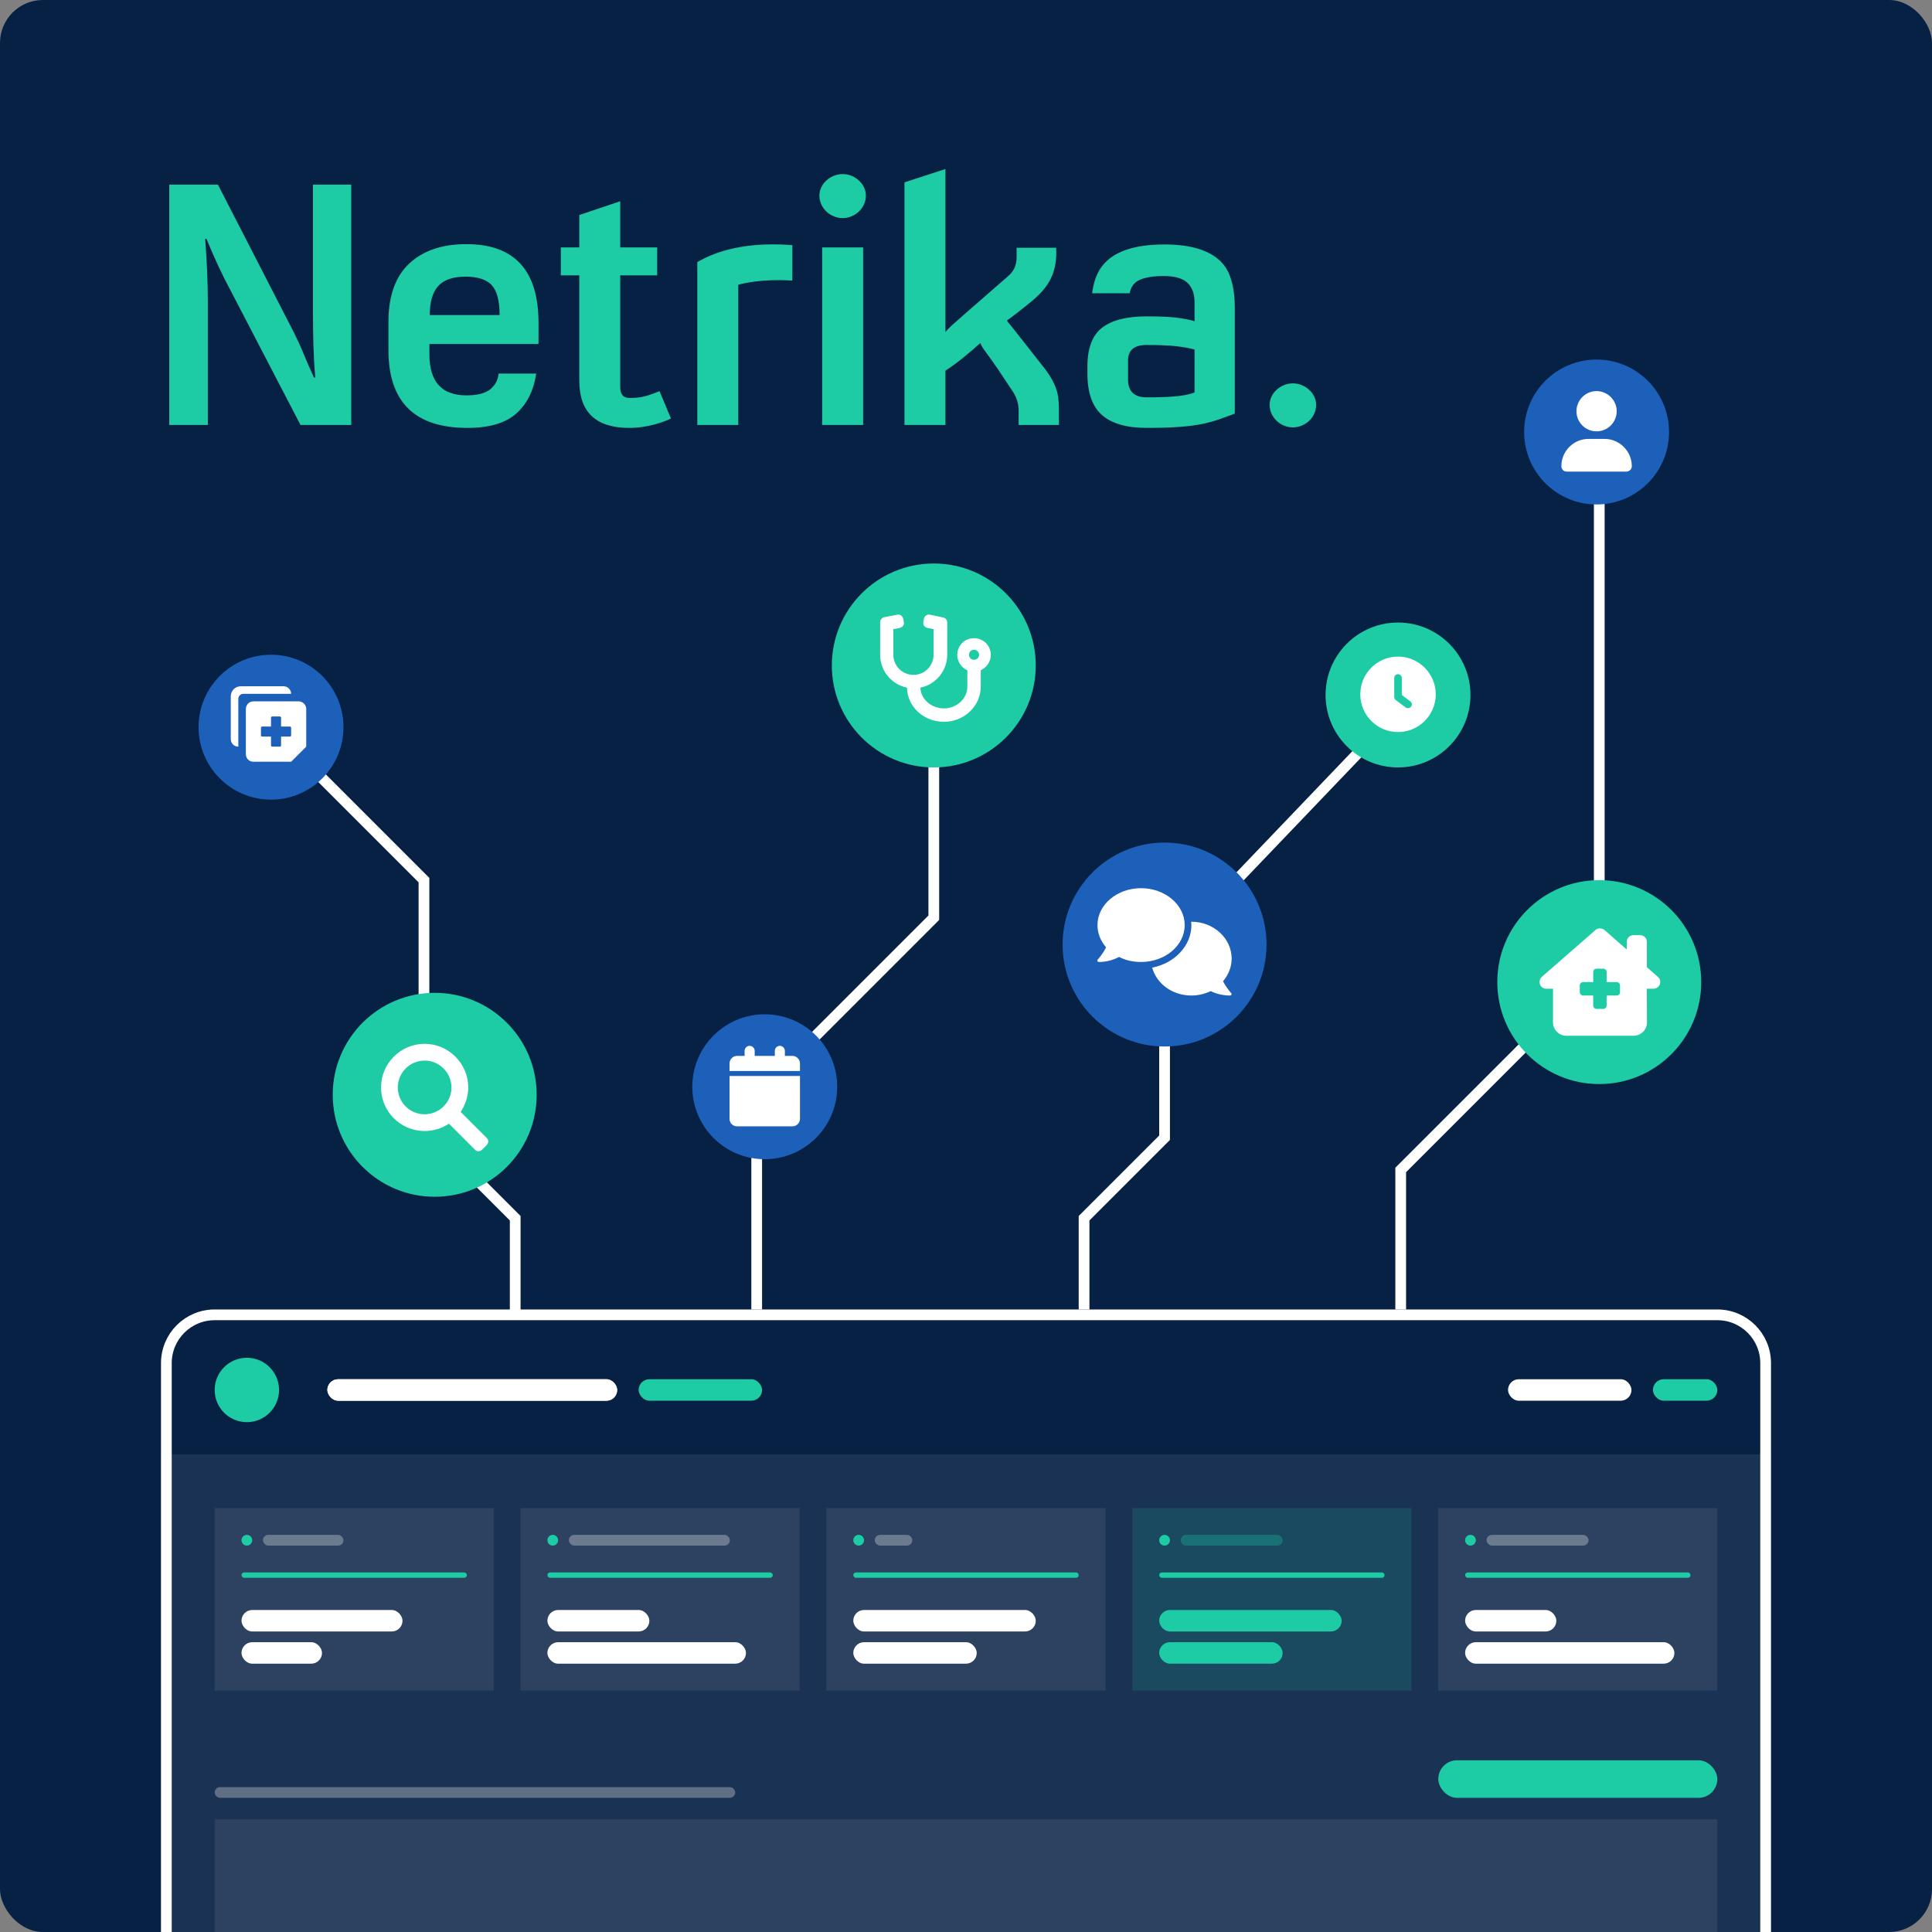 <svg width="360" height="360" viewBox="0 0 360 360" fill="none" xmlns="http://www.w3.org/2000/svg">
<rect x="0" y="0" width="360" height="360" fill="#808080" stroke="none"/>
<g clip-path="url(#clip0_4425_25061)">
<rect width="360" height="360" rx="8" fill="#072144"/>
<g clip-path="url(#clip1_4425_25061)">
<path fill-rule="evenodd" clip-rule="evenodd" d="M240.906 71.433C238.65 71.433 236.576 73.251 236.576 75.442C236.576 77.81 238.65 79.637 240.906 79.637C243.168 79.637 245.242 77.81 245.242 75.442C245.242 73.251 243.168 71.433 240.906 71.433ZM40.607 34.403L54.369 61.191C55.203 62.805 55.923 64.351 56.531 65.825C57.132 67.307 57.787 68.805 58.498 70.342H58.75C58.582 68.523 58.468 66.582 58.404 64.523C58.343 62.464 58.315 60.383 58.315 58.282V34.403H65.445V79.191H55.998L42.92 54.035C42.214 52.744 41.473 51.269 40.701 49.61C39.931 47.957 39.187 46.26 38.481 44.525H38.23C38.397 46.624 38.52 48.687 38.604 50.707C38.689 52.724 38.73 54.728 38.73 56.708V79.191H31.538V34.403H40.607ZM72.38 60.003C72.38 55.151 73.678 51.514 76.262 49.105C78.844 46.696 82.392 45.491 86.897 45.491C95.862 45.491 100.344 50.38 100.344 60.151V64.103H80.013V66.039C80.013 71.126 82.308 73.671 86.897 73.671C88.978 73.671 90.482 73.282 91.402 72.498C92.316 71.708 92.815 70.748 92.904 69.614H99.909C99.448 72.766 98.218 75.244 96.217 77.037C94.214 78.839 91.166 79.733 87.084 79.733C77.283 79.733 72.38 74.898 72.38 65.221V60.003ZM93.091 58.705C93.091 56.039 92.599 54.18 91.621 53.128C90.639 52.078 89.023 51.551 86.768 51.551C84.395 51.551 82.682 52.139 81.641 53.31C80.599 54.483 80.077 56.276 80.077 58.705H93.091ZM115.571 37.496V46.103H122.455V51.308H115.571V72.158C115.571 73.494 116.156 74.158 117.321 74.158C118.41 74.158 119.337 74.057 120.105 73.858C120.876 73.655 121.807 73.333 122.892 72.885L125.02 77.978C124.016 78.505 120.85 79.733 117.261 79.733C111.048 79.733 107.941 76.807 107.941 70.95V51.308H104.498V46.103H107.941V40.071L115.571 37.496ZM137.565 79.191H129.933V48.832C132.062 47.623 137.399 44.869 147.641 45.676V52.283C142.009 51.928 138.483 52.791 137.565 53.069V79.191ZM203.503 54.641C203.983 51.2 205.321 45.551 217.015 45.551C227.495 45.551 228.94 50.607 229.402 52.098C229.86 53.596 230.089 55.371 230.089 57.432V77.071C225.8 78.635 223.745 79.733 213.7 79.733C209.944 79.733 207.164 78.937 205.346 77.341C203.534 75.742 202.625 73.194 202.625 69.674V68.278C202.625 64.887 203.534 62.483 205.346 61.071C207.164 59.66 209.944 58.948 213.7 58.948C216.325 58.948 218.316 59.048 219.674 59.248C221.026 59.455 221.999 59.66 222.584 59.857V56.341C222.584 54.726 222.135 53.505 221.236 52.676C220.342 51.846 218.87 51.435 216.828 51.435C214.948 51.435 213.479 51.667 212.414 52.13C211.353 52.591 210.715 53.43 210.507 54.641H203.503ZM210.193 70.707C210.193 72.923 211.341 74.035 213.636 74.035C216.266 74.035 218.243 73.96 219.579 73.798C220.912 73.637 221.915 73.414 222.584 73.13V65.132C221.748 64.887 220.645 64.685 219.264 64.523C217.888 64.362 216.012 64.283 213.636 64.283C211.341 64.283 210.193 65.246 210.193 67.194V70.707ZM160.829 79.191H153.2V46.101H160.829V79.191ZM157.012 32.435C154.756 32.435 152.682 34.255 152.682 36.442C152.682 38.814 154.756 40.641 157.012 40.641C159.272 40.641 161.346 38.814 161.346 36.442C161.346 34.255 159.272 32.435 157.012 32.435ZM196.719 72.219C196.32 71.173 195.707 70.078 194.873 68.948C194.873 68.948 188.094 60.262 187.681 59.857V59.68C188.094 59.437 191.124 57.089 192.494 55.919C194.037 54.621 195.142 53.278 195.814 51.883C196.481 50.494 196.814 48.951 196.814 47.251V46.162H189.431V47.976C189.431 49.391 188.912 50.546 187.87 51.435L180.302 58.037C179.09 59.087 178.181 59.887 177.577 60.433C176.969 60.98 176.504 61.451 176.169 61.858V31.494L168.535 33.982V79.189H176.169V69.057C177.194 68.394 178.222 67.666 179.266 66.825C180.369 65.935 181.508 64.967 182.677 63.919C182.8 64.323 183.156 64.908 183.737 65.682C184.318 66.446 185.09 67.533 186.054 68.948L188.554 72.707C189.386 73.88 189.807 75.13 189.807 76.466V79.189H197.313V75.976C197.313 74.523 197.115 73.275 196.719 72.219Z" fill="#1DCBA4"/>
</g>
<rect opacity="0.08" x="30" y="271" width="300" height="100" fill="white"/>
<path d="M31 254C31 249.029 35.029 245 40 245H320C324.971 245 329 249.029 329 254V457C329 461.971 324.971 466 320 466H40C35.029 466 31 461.971 31 457V254Z" stroke="white" stroke-width="2"/>
<circle cx="46" cy="259" r="6" fill="#1DCBA4"/>
<rect x="281" y="257" width="23" height="4" rx="2" fill="white"/>
<rect x="119" y="257" width="23" height="4" rx="2" fill="#1DCBA4"/>
<rect x="308" y="257" width="12" height="4" rx="2" fill="#1DCBA4"/>
<rect x="268" y="328" width="52" height="7" rx="3.5" fill="#1DCBA4"/>
<rect opacity="0.08" x="40" y="339" width="280" height="34" fill="white"/>
<rect x="40" y="333" width="97" height="2" rx="1" fill="white" fill-opacity="0.3"/>
<rect x="61" y="257" width="54" height="4" rx="2" fill="white"/>
<rect x="61" y="257" width="54" height="4" rx="2" fill="white"/>
<rect opacity="0.08" x="40" y="281" width="52" height="34" fill="white"/>
<circle cx="46" cy="287" r="1" fill="#1DCBA4"/>
<rect x="49" y="286" width="15" height="2" rx="1" fill="white" fill-opacity="0.3"/>
<rect x="45" y="293" width="42" height="1" rx="0.5" fill="#1DCBA4"/>
<rect x="45" y="300" width="30" height="4" rx="2" fill="white"/>
<rect x="45" y="306" width="15" height="4" rx="2" fill="white"/>
<rect opacity="0.08" x="97" y="281" width="52" height="34" fill="white"/>
<circle cx="103" cy="287" r="1" fill="#1DCBA4"/>
<rect x="106" y="286" width="30" height="2" rx="1" fill="white" fill-opacity="0.3"/>
<rect x="102" y="293" width="42" height="1" rx="0.5" fill="#1DCBA4"/>
<rect x="102" y="300" width="19" height="4" rx="2" fill="white"/>
<rect x="102" y="306" width="37" height="4" rx="2" fill="white"/>
<rect opacity="0.08" x="154" y="281" width="52" height="34" fill="white"/>
<circle cx="160" cy="287" r="1" fill="#1DCBA4"/>
<rect x="163" y="286" width="7" height="2" rx="1" fill="white" fill-opacity="0.3"/>
<rect x="159" y="293" width="42" height="1" rx="0.5" fill="#1DCBA4"/>
<rect x="159" y="300" width="34" height="4" rx="2" fill="white"/>
<rect x="159" y="306" width="23" height="4" rx="2" fill="white"/>
<rect opacity="0.16" x="211" y="281" width="52" height="34" fill="#1DCBA4"/>
<circle cx="217" cy="287" r="1" fill="#1DCBA4"/>
<rect x="220" y="286" width="19" height="2" rx="1" fill="#1DCBA4" fill-opacity="0.3"/>
<rect x="216" y="293" width="42" height="1" rx="0.5" fill="#1DCBA4"/>
<rect x="216" y="300" width="34" height="4" rx="2" fill="#1DCBA4"/>
<rect x="216" y="306" width="23" height="4" rx="2" fill="#1DCBA4"/>
<rect opacity="0.08" x="268" y="281" width="52" height="34" fill="white"/>
<circle cx="274" cy="287" r="1" fill="#1DCBA4"/>
<rect x="277" y="286" width="19" height="2" rx="1" fill="white" fill-opacity="0.3"/>
<rect x="273" y="293" width="42" height="1" rx="0.5" fill="#1DCBA4"/>
<rect x="273" y="300" width="17" height="4" rx="2" fill="white"/>
<rect x="273" y="306" width="39" height="4" rx="2" fill="white"/>
<path d="M96 245V227L79 210V164L58 143" stroke="white" stroke-width="2"/>
<circle cx="81" cy="204" r="19" fill="#1DCBA4"/>
<circle cx="50.5" cy="135.5" r="13.5" fill="#1D60BA"/>
<path d="M90.688 212.039C91.078 212.391 91.078 212.977 90.688 213.367L89.828 214.227C89.438 214.617 88.852 214.617 88.5 214.227L83.656 209.383C82.328 210.242 80.766 210.75 79.125 210.75C74.633 210.75 71 207.117 71 202.625C71 198.172 74.633 194.5 79.125 194.5C83.578 194.5 87.25 198.172 87.25 202.625C87.25 204.305 86.703 205.867 85.844 207.195L90.688 212.039ZM74.125 202.625C74.125 205.398 76.352 207.625 79.125 207.625C81.859 207.625 84.125 205.398 84.125 202.625C84.125 199.891 81.859 197.625 79.125 197.625C76.352 197.625 74.125 199.891 74.125 202.625Z" fill="white"/>
<path d="M54.25 129.281H45.344C44.816 129.281 44.406 129.721 44.406 130.219V139.125C43.615 139.125 43 138.51 43 137.719V129.75C43 128.725 43.82 127.875 44.875 127.875H52.844C53.605 127.875 54.25 128.52 54.25 129.281ZM57.062 132.094V139.125L54.25 141.938H47.219C46.428 141.938 45.812 141.322 45.812 140.531V132.094C45.812 131.332 46.428 130.688 47.219 130.688H55.656C56.418 130.688 57.062 131.332 57.062 132.094ZM54.25 135.609C54.25 135.492 54.133 135.375 54.016 135.375H52.375V133.734C52.375 133.617 52.258 133.5 52.141 133.5H50.734C50.588 133.5 50.5 133.617 50.5 133.734V135.375H48.859C48.713 135.375 48.625 135.492 48.625 135.609V137.016C48.625 137.162 48.713 137.25 48.859 137.25H50.5V138.891C50.5 139.037 50.588 139.125 50.734 139.125H52.141C52.258 139.125 52.375 139.037 52.375 138.891V137.25H54.016C54.133 137.25 54.25 137.162 54.25 137.016V135.609Z" fill="white"/>
<path d="M141 244V204L174 171V129" stroke="white" stroke-width="2"/>
<circle cx="174" cy="124" r="19" fill="#1DCBA4"/>
<path d="M181.5 118.914C183.219 118.914 184.625 120.281 184.625 122.039C184.625 123.289 183.844 124.383 182.75 124.891V127.938C182.75 131.57 179.664 134.5 175.875 134.5C172.125 134.5 169.078 131.688 169 128.133C166.148 127.547 164 125.047 164 122V115.945C164 115.516 164.312 115.125 164.742 115.008L167.203 114.539C167.711 114.422 168.18 114.773 168.297 115.281L168.414 115.906C168.531 116.414 168.18 116.883 167.672 117L166.461 117.234V122C166.461 124.109 168.18 125.789 170.25 125.75C172.32 125.75 173.961 124.031 173.961 121.961V117.234L172.789 117C172.281 116.883 171.93 116.375 172.047 115.867L172.164 115.281C172.281 114.773 172.75 114.422 173.258 114.539L175.719 115.047C176.148 115.125 176.5 115.516 176.5 115.945V122C176.5 125.047 174.352 127.547 171.5 128.133C171.578 130.281 173.531 132 175.875 132C178.258 132 180.25 130.203 180.25 127.938V124.891C179.117 124.383 178.375 123.289 178.375 122.039C178.375 120.281 179.742 118.914 181.5 118.914ZM181.5 122.938C182.008 122.938 182.438 122.547 182.438 122C182.438 121.492 182.008 121.062 181.5 121.062C180.953 121.062 180.562 121.492 180.562 122C180.562 122.547 180.953 122.938 181.5 122.938Z" fill="white"/>
<circle cx="142.5" cy="202.5" r="13.5" fill="#1D60BA"/>
<path d="M147.656 196.75C148.418 196.75 149.062 197.395 149.062 198.156V199.562H135.938V198.156C135.938 197.395 136.553 196.75 137.344 196.75H138.75V195.812C138.75 195.314 139.16 194.875 139.688 194.875C140.186 194.875 140.625 195.314 140.625 195.812V196.75H144.375V195.812C144.375 195.314 144.785 194.875 145.312 194.875C145.811 194.875 146.25 195.314 146.25 195.812V196.75H147.656ZM135.938 208.469V200.5H149.062V208.469C149.062 209.26 148.418 209.875 147.656 209.875H137.344C136.553 209.875 135.938 209.26 135.938 208.469Z" fill="white"/>
<path d="M202 244V227L217 212V178L261 132" stroke="white" stroke-width="2"/>
<circle cx="260.5" cy="129.5" r="13.5" fill="#1DCBA4"/>
<path d="M260.5 122.344C264.367 122.344 267.531 125.508 267.531 129.375C267.531 133.271 264.367 136.406 260.5 136.406C256.604 136.406 253.469 133.271 253.469 129.375C253.469 125.508 256.604 122.344 260.5 122.344ZM262.932 131.689C263.166 131.367 263.107 130.928 262.785 130.693L261.203 129.492V126.328C261.203 125.947 260.881 125.625 260.5 125.625C260.09 125.625 259.797 125.947 259.797 126.328V129.844C259.797 130.078 259.885 130.283 260.061 130.43L261.936 131.836C262.053 131.924 262.199 131.953 262.346 131.953C262.58 131.953 262.785 131.865 262.932 131.689Z" fill="white"/>
<circle cx="217" cy="176" r="19" fill="#1D60BA"/>
<path d="M220.75 172.375C220.75 176.203 217.078 179.25 212.625 179.25C211.102 179.25 209.734 178.938 208.523 178.312C207.547 178.82 206.297 179.25 204.773 179.25C204.656 179.25 204.539 179.211 204.5 179.094C204.461 178.977 204.461 178.859 204.578 178.781C204.578 178.742 205.477 177.805 206.102 176.516C205.086 175.344 204.5 173.938 204.5 172.375C204.5 168.586 208.133 165.5 212.625 165.5C217.078 165.5 220.75 168.586 220.75 172.375ZM227.898 182.844C228.523 184.094 229.383 184.992 229.383 185.031C229.5 185.109 229.5 185.227 229.461 185.344C229.422 185.461 229.305 185.5 229.188 185.5C227.781 185.5 226.57 185.148 225.594 184.68C224.539 185.188 223.289 185.5 222 185.5C218.445 185.5 215.516 183.312 214.695 180.305C218.875 179.484 222 176.242 222 172.375C222 172.18 221.961 171.984 221.961 171.789C221.961 171.789 221.961 171.75 222 171.75C226.141 171.75 229.5 174.836 229.5 178.625C229.5 180.227 228.875 181.672 227.898 182.844Z" fill="white"/>
<path d="M261 244V218L298 181V83" stroke="white" stroke-width="2"/>
<circle cx="297.5" cy="80.5" r="13.5" fill="#1D60BA"/>
<path d="M297.5 80.375C295.42 80.375 293.75 78.705 293.75 76.625C293.75 74.574 295.42 72.875 297.5 72.875C299.551 72.875 301.25 74.574 301.25 76.625C301.25 78.705 299.551 80.375 297.5 80.375ZM298.965 81.781C301.777 81.781 304.062 84.066 304.062 86.879C304.062 87.436 303.594 87.875 303.037 87.875H291.934C291.377 87.875 290.938 87.436 290.938 86.879C290.938 84.066 293.193 81.781 296.006 81.781H298.965Z" fill="white"/>
<circle cx="298" cy="183" r="19" fill="#1DCBA4"/>
<path d="M309.36 182.979C309.36 183.682 308.774 184.232 308.11 184.232H306.86L306.888 190.489C306.896 191.875 305.775 193 304.388 193H291.875C290.496 193 289.375 191.879 289.375 190.5V184.236H288.126C287.423 184.236 286.876 183.689 286.876 182.982C286.876 182.631 286.993 182.318 287.267 182.045L297.276 173.312C297.55 173.039 297.862 173 298.135 173C298.409 173 298.721 173.078 298.956 173.273L303.119 176.933V175.5C303.119 174.808 303.677 174.25 304.369 174.25H305.618C306.31 174.25 306.868 174.808 306.868 175.5V180.225L308.93 182.037C309.243 182.311 309.399 182.623 309.36 182.975V182.979ZM297.495 180.499C297.151 180.499 296.87 180.78 296.87 181.123V182.998H294.995C294.652 182.998 294.371 183.279 294.371 183.623V184.873C294.371 185.216 294.652 185.498 294.995 185.498H296.87V187.372C296.87 187.716 297.151 187.997 297.495 187.997H298.745C299.088 187.997 299.37 187.716 299.37 187.372V185.498H301.244C301.588 185.498 301.869 185.216 301.869 184.873V183.623C301.869 183.279 301.588 182.998 301.244 182.998H299.37V181.123C299.37 180.78 299.088 180.499 298.745 180.499H297.495Z" fill="white"/>
</g>
<defs>
<clipPath id="clip0_4425_25061">
<rect width="360" height="360" rx="8" fill="white"/>
</clipPath>
<clipPath id="clip1_4425_25061">
<rect width="215.625" height="50" fill="white" transform="translate(30 30)"/>
</clipPath>
</defs>
</svg>

